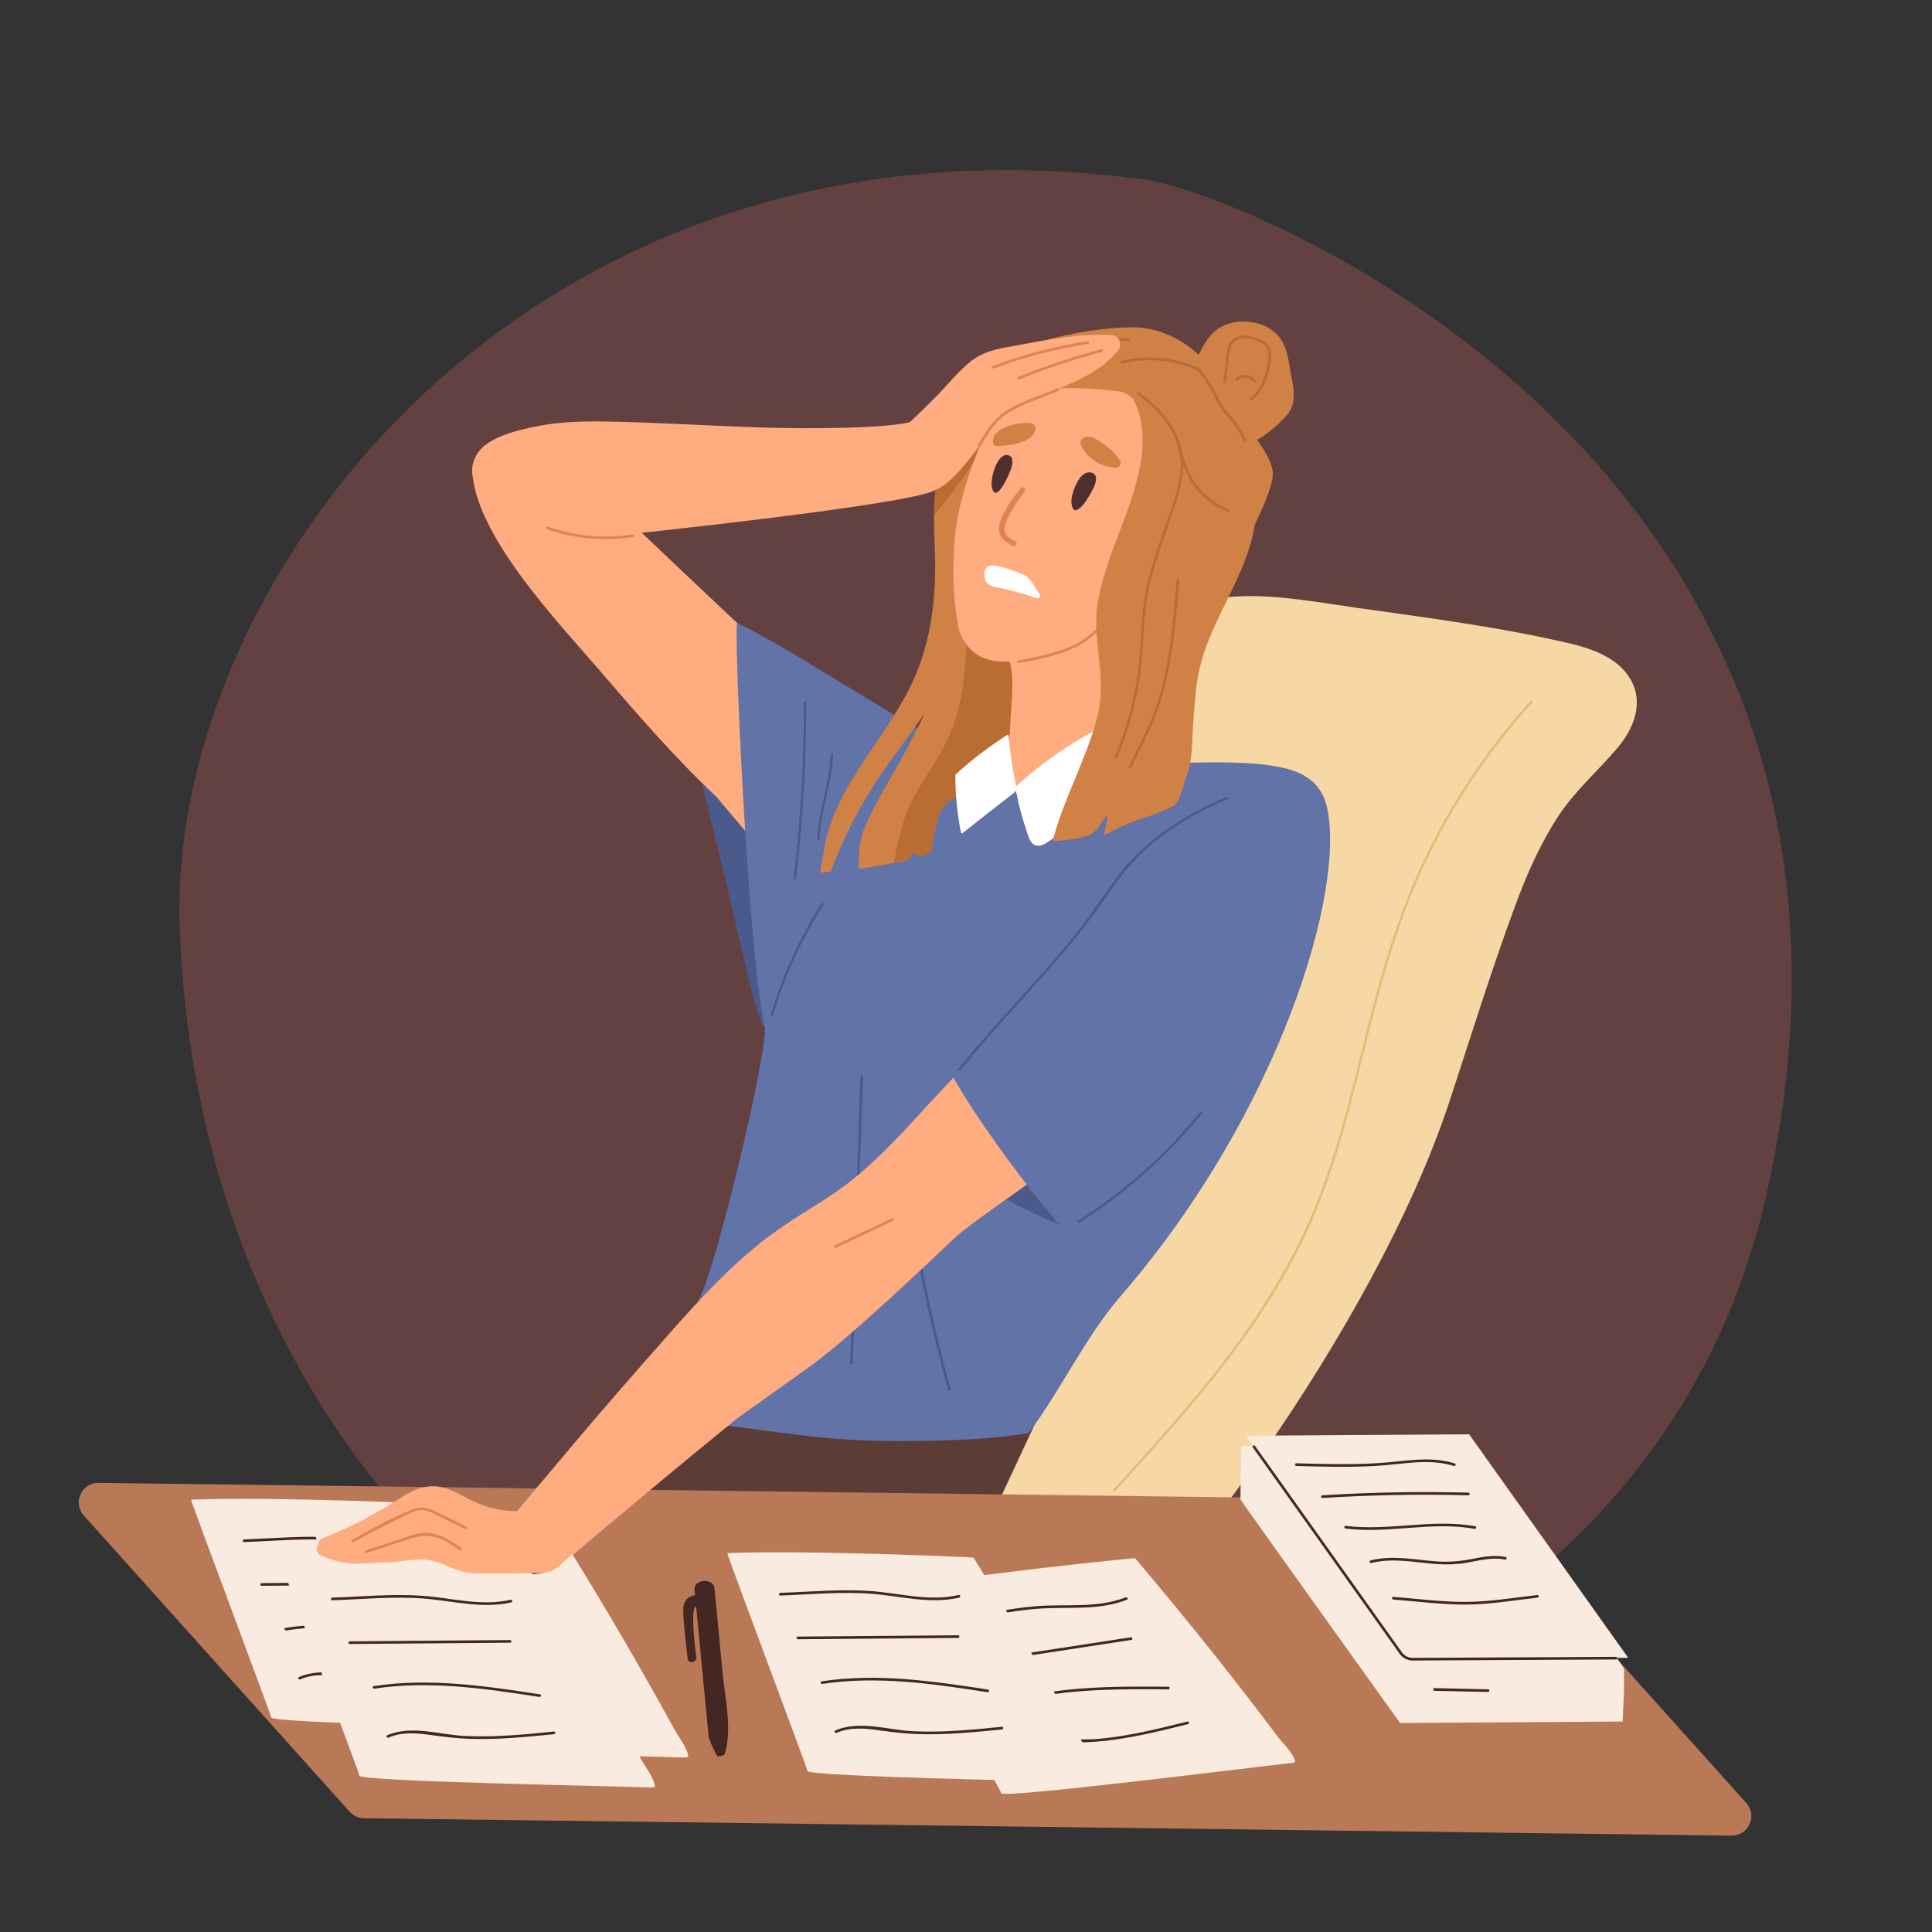 <svg xmlns="http://www.w3.org/2000/svg" xmlns:xlink="http://www.w3.org/1999/xlink" width="1080" zoomAndPan="magnify" viewBox="0 0 810 810" height="1080" preserveAspectRatio="xMidYMid meet" version="1.0"><rect x="0" y="0" width="810" height="810" fill="#333333" stroke="none"/><defs><filter x="0%" y="0%" width="100%" height="100%" id="9c47917e22"><feColorMatrix values="0 0 0 0 1 0 0 0 0 1 0 0 0 0 1 0 0 0 1 0" color-interpolation-filters="sRGB"/></filter><mask id="955b9b2adb"><g filter="url(#9c47917e22)"><rect x="-81" width="972" fill="#000000" y="-81" height="972" fill-opacity="0.4"/></g></mask><clipPath id="50528dd478"><path d="M 0.121 0.039 L 676.199 0.039 L 676.199 670.121 L 0.121 670.121 Z M 0.121 0.039 " clip-rule="nonzero"/></clipPath><clipPath id="6af59badf8"><rect x="0" width="677" y="0" height="671"/></clipPath><clipPath id="5bcc428766"><path d="M 33.012 621.625 L 734.262 621.625 L 734.262 769.598 L 33.012 769.598 Z M 33.012 621.625 " clip-rule="nonzero"/></clipPath></defs><g mask="url(#955b9b2adb)"><g transform="matrix(1, 0, 0, 1, 75, 71)"><g clip-path="url(#6af59badf8)"><g clip-path="url(#50528dd478)"><path fill="#ac5656" d="M 405 4.285 C 147.395 -30.5 -4.445 170.43 0.32 316.977 C 6.676 514.547 145.277 681.754 352.738 669.395 C 497.52 660.566 631.352 580.23 665.43 430.504 C 734.996 124.523 446.141 9.758 405 4.285 Z M 405 4.285 " fill-opacity="1" fill-rule="evenodd"/></g></g></g></g><path fill="#4a5a8c" d="M 324.703 417.273 C 320.012 377.113 315.152 336.684 302.02 298.246 C 301.148 295.691 298.152 294.73 296.082 295.605 C 294.293 292.094 287.887 294.086 288.59 298.75 C 291.637 318.934 296.832 338.695 301.742 358.48 C 306.762 378.711 317.824 431.961 320.562 430.52 C 324.898 428.238 325.297 422.34 324.703 417.273 " fill-opacity="1" fill-rule="nonzero"/><path fill="#f7d7a4" d="M 683.484 284.605 C 678.242 275.77 667.547 271.977 658.09 269.762 C 628.789 262.898 598.422 258.996 568.645 254.797 C 552.406 252.508 535.746 249.285 519.293 250.031 C 506.238 250.625 493.973 254.809 483.113 262.07 C 464.66 274.406 451.762 295.086 449.742 317.227 C 446.012 328.836 440.703 339.809 433.797 349.969 C 432.059 352.535 434.133 355.254 436.453 355.582 C 427.832 377.875 416.402 398.996 404.492 419.738 C 388.238 448.051 371.695 476.203 355.113 504.324 C 340.035 529.891 322.332 555.746 316.652 585.402 C 311.648 611.516 317.871 637.805 337.84 656.062 C 342.941 660.719 348.59 664.727 354.586 668.148 C 357.625 669.883 360.742 671.5 363.918 672.977 C 367.953 674.848 371.82 675.574 370.938 680.969 C 370.031 686.512 367.781 693.582 373.945 697.023 C 377.18 698.824 381.023 698.43 383.32 695.914 C 384.199 696.488 385.324 696.707 386.566 696.219 C 413.172 685.789 436.457 704.582 460.984 689.812 C 484.012 675.949 575.328 559.988 607.773 461.555 C 616.809 434.137 625.312 406.523 635.344 379.465 C 640.102 366.633 645.633 354 653.117 342.5 C 660.25 331.543 669.852 323.367 678.199 313.484 C 685.047 305.379 689.352 294.5 683.484 284.605 " fill-opacity="1" fill-rule="nonzero"/><path fill="#5c3c37" d="M 357.766 732.684 C 368.34 718.68 378.824 704.566 387.996 688.945 C 405.934 658.398 420.703 625.215 435.949 592.539 C 435.367 591.055 434.094 590.309 432.582 590.484 C 388.305 595.758 343.922 588.051 302.867 568.324 C 302.797 568.289 302.73 568.281 302.66 568.254 C 303.254 564.52 298.941 562.688 297 565.727 C 295.836 565.359 294.676 565.211 293.531 565.23 C 277.801 596.285 254.246 656.016 225.285 690.414 C 213.113 704.875 227.289 692.77 217.031 709.426 C 217.723 710.176 218.645 710.578 219.586 710.312 C 228.367 717.664 240.117 719.281 250.305 721.816 C 262.438 724.832 274.668 727.293 286.973 729.137 C 299 730.934 311.094 732.156 323.219 732.805 C 334.441 733.398 346.516 734.785 357.766 732.684 " fill-opacity="1" fill-rule="nonzero"/><path fill="#ffac80" d="M 325.062 326.242 C 331.375 314.371 322.648 300.246 323.203 285.961 C 323.211 285.711 323.188 285.465 323.145 285.223 C 324.375 284.203 325.562 276.676 323.246 274.5 C 306.359 258.676 259.555 214.781 251.816 206.426 C 245.426 199.523 238.199 189.441 227.816 185.242 C 220.059 182.109 215.496 184.586 211.234 187.07 C 206.055 190.09 197.57 193.551 198.105 199.113 C 200.715 226.168 234.426 261.336 251.637 281.348 C 267.156 299.406 282.957 317.738 300.34 334.051 C 300.711 334.395 334.148 374.156 334.523 374.492 C 338.902 378.465 327.129 342.156 327.676 339.434 C 352.691 349.727 324.672 326.973 325.062 326.242 " fill-opacity="1" fill-rule="nonzero"/><path fill="#cf8146" d="M 533.551 197.523 C 532.434 190.246 525.73 183.215 521.973 177.047 C 516.781 168.508 511.586 159.973 506.391 151.43 C 506.016 150.812 505.34 150.758 504.836 151.016 C 498.168 143.906 489.453 138.961 479.707 137.559 C 466.973 135.723 424.137 141.867 412.828 156.008 C 405.891 164.68 407.676 179.395 409.691 189.895 C 409.777 190.332 410.039 190.57 410.352 190.676 C 410.852 191.059 411.574 191.09 411.941 190.383 C 416.113 182.262 423.445 180.789 431.852 181.422 C 439.879 182.027 447.891 182.742 455.91 183.402 C 459.719 183.715 466.215 183.09 469.648 184.762 C 474.008 186.883 476.145 192.172 478.379 196.148 C 482.512 203.488 486.641 210.828 490.77 218.172 C 494.551 224.895 505.988 249 514.117 240.539 C 516.953 237.586 534.922 206.438 533.551 197.523 " fill-opacity="1" fill-rule="nonzero"/><path fill="#ffac80" d="M 486.621 323.574 C 486.531 323.531 486.441 323.523 486.352 323.5 C 486.363 323.242 486.27 322.973 486.012 322.734 C 473.207 310.895 455.957 307.465 438.984 307.883 C 419.309 308.367 399.547 312.133 380.652 317.469 C 380.043 317.641 379.82 318.156 379.863 318.645 C 376.066 321.094 374.645 325.934 375.773 330.559 C 377.742 338.645 385.609 346.02 390.863 352.023 C 399.449 361.828 415.395 382.707 430.734 375.578 C 434.297 373.922 437.301 371.281 440.414 368.934 C 445.055 365.438 449.871 362.188 454.852 359.203 C 463.754 353.871 473.113 349.52 482.809 345.848 C 486.84 344.324 490.973 342.91 494.66 340.645 C 496.344 339.605 499.535 337.898 500.188 335.98 C 501.953 330.781 489.984 325.34 486.621 323.574 " fill-opacity="1" fill-rule="nonzero"/><path fill="#6273a8" d="M 552.992 330.684 C 549.422 325.734 543.711 323.043 536.902 321.664 C 523.527 318.957 507.93 319.684 494.309 319.805 C 476.566 319.965 458.266 324.07 440.711 323.566 C 439.559 323.719 439.059 324.527 439.047 325.402 C 434.809 326.938 430.934 329.316 426.383 330.383 C 418.633 332.191 411.832 325.43 404.812 323.027 C 397.367 320.488 407.438 313.879 399.703 312.742 C 390.887 311.449 330.441 270.98 309.098 261.227 C 307.469 260.484 313.34 397.312 320.562 430.52 C 322.344 438.699 302.219 523.184 294.43 541.699 C 287.004 559.348 278.699 576.656 273.934 595.277 C 297.965 595.766 321.617 600.473 345.73 602.797 C 362.203 604.387 378.871 604.332 395.402 603.895 C 407.426 603.582 419.391 602.734 431.242 600.883 C 445.156 582.297 454.848 560.691 470.07 543.113 C 536.691 466.156 564.711 372.117 556.16 337.695 C 555.484 334.965 554.406 332.645 552.992 330.684 " fill-opacity="1" fill-rule="nonzero"/><path fill="#cf8146" d="M 428.566 268.152 C 428.387 262.773 428.156 257.395 427.879 252.016 C 427.348 241.645 426.645 231.285 425.766 220.938 C 424.941 211.258 423.965 201.586 422.844 191.93 C 421.668 181.832 420.848 171.469 417.859 161.711 C 417.695 161.18 417.277 160.922 416.84 160.879 C 416.344 160.402 415.52 160.297 415.125 161.078 C 411.113 169.012 404.957 175.359 400.098 182.723 C 400.043 182.809 399.996 182.898 399.941 182.977 C 399.93 183 399.914 183.008 399.898 183.027 C 390.758 196.188 391.289 214.094 391.898 229.48 C 392.59 246.984 391.234 263.77 384.973 280.289 C 374.629 307.582 348.422 329.211 345.129 358.883 C 344.695 360.758 344.309 362.652 344.023 364.598 C 343.938 365.172 344.059 365.621 344.289 365.977 C 345.625 365.75 346.965 365.539 348.312 365.395 C 360.594 333.035 373.375 319.75 387.371 299.531 C 386.328 302.07 385.094 304.484 383.73 306.805 C 383.715 306.828 383.703 306.859 383.688 306.887 C 377.055 321.414 367.234 334.73 361.488 349.496 C 361.461 349.566 361.441 349.641 361.422 349.719 C 361.008 351.688 360.629 353.684 360.297 355.688 C 360.289 355.746 360.281 355.809 360.277 355.871 C 360.242 358.191 360.137 360.508 359.902 362.816 C 359.812 363.652 360.539 364.332 361.367 364.18 C 367.594 363.02 373.906 362.207 380.039 360.723 C 380.309 360.656 380.551 360.508 380.727 360.289 C 381.297 359.59 381.809 358.852 382.371 358.141 C 382.941 357.43 384.047 357.535 384.461 358.348 C 384.762 358.926 385.41 359.191 385.996 358.992 C 387.281 358.551 388.555 358.062 389.809 357.52 C 390.25 357.332 390.547 356.895 390.566 356.414 C 390.59 355.891 390.609 355.406 390.668 355.039 C 391.188 351.68 391.805 348.312 392.621 345.016 C 393.605 341.02 395.32 337.566 398.887 335.262 C 401.258 333.73 410.117 329.262 412.461 327.68 C 428.988 316.535 425.938 299.496 427.922 281.082 C 427.98 280.992 428.039 280.91 428.074 280.797 C 429.25 276.703 428.707 272.371 428.566 268.152 " fill-opacity="1" fill-rule="nonzero"/><path fill="#ba6d32" d="M 419.523 173.895 C 419.758 173.402 420.051 172.961 420.375 172.551 C 419.738 168.887 418.945 165.258 417.859 161.711 C 417.695 161.18 417.277 160.922 416.84 160.879 C 416.344 160.402 415.52 160.297 415.125 161.078 C 411.113 169.012 404.957 175.359 400.098 182.723 C 400.043 182.809 399.996 182.898 399.941 182.977 C 399.93 183 399.914 183.008 399.898 183.027 C 393.336 192.477 391.766 204.371 391.625 216.027 C 402.414 203.02 412.125 189.297 419.523 173.895 " fill-opacity="1" fill-rule="nonzero"/><path fill="#ba6d32" d="M 428.566 268.152 C 428.387 262.773 428.156 257.395 427.879 252.016 C 427.348 241.645 426.645 231.285 425.766 220.938 C 424.941 211.258 423.965 201.586 422.844 191.93 C 422.719 190.867 422.602 189.797 422.48 188.73 C 418.137 196.562 413.699 204.312 411.016 213.098 C 406.352 228.391 405.102 243.512 405.148 259.418 C 405.203 275.719 404.766 292.191 398.422 307.469 C 393.328 319.734 383.949 329.836 379.461 342.301 C 377.434 348.738 375.797 355.223 374.77 361.84 C 376.535 361.504 378.293 361.145 380.039 360.723 C 380.309 360.656 380.551 360.508 380.727 360.289 C 381.297 359.59 381.809 358.852 382.371 358.141 C 382.941 357.43 384.047 357.535 384.461 358.348 C 384.762 358.926 385.41 359.191 385.996 358.992 C 387.281 358.551 388.555 358.062 389.809 357.52 C 390.25 357.332 390.547 356.895 390.566 356.414 C 390.59 355.891 390.609 355.406 390.668 355.039 C 391.188 351.68 391.805 348.312 392.621 345.016 C 393.605 341.02 395.32 337.566 398.887 335.262 C 401.258 333.73 410.117 329.262 412.461 327.68 C 428.988 316.535 425.938 299.496 427.922 281.082 C 427.98 280.992 428.039 280.91 428.074 280.797 C 429.25 276.703 428.707 272.371 428.566 268.152 " fill-opacity="1" fill-rule="nonzero"/><path fill="#ffac80" d="M 475.188 235.723 C 475.129 235.926 475.074 236.125 475.02 236.324 C 474.652 235.859 473.949 235.621 473.367 236.125 C 464.973 243.379 456.766 250.969 448.039 257.828 C 439.18 264.797 428.91 267.5 419.359 273.094 C 419.008 273.305 418.855 273.613 418.828 273.93 C 418.359 274.367 423.25 277.039 423.465 277.867 C 425.359 285.234 423.918 295.402 423.562 303.438 C 423.129 313.18 421.844 322.832 419.84 332.375 C 419.828 332.449 419.84 332.508 419.84 332.574 C 419.531 333.207 425.449 330.27 426.383 330.383 C 435.574 331.484 438.383 332.301 446.5 328.281 C 453.527 324.801 460.305 320.926 464.914 314.398 C 465.082 314.164 465.133 313.934 465.113 313.719 C 465.504 313.59 465.82 313.266 465.828 312.727 C 466.23 286.84 470.086 261.238 477.332 236.383 C 477.734 234.996 475.59 234.34 475.188 235.723 " fill-opacity="1" fill-rule="nonzero"/><path fill="#ffffff" d="M 422.223 308.148 C 414.633 313.125 407.258 318.523 400.68 324.727 C 400.598 324.809 400.547 324.918 400.547 325.035 C 400.516 333.094 401.32 341.141 402.891 349.055 C 402.953 349.359 403.316 349.496 403.555 349.297 C 410.68 343.605 417.855 337.977 425.09 332.426 C 425.262 332.293 425.355 332.148 425.418 331.992 C 425.961 331.859 426.426 331.375 426.266 330.668 C 424.598 323.328 423.48 315.926 422.855 308.453 C 422.828 308.148 422.484 307.977 422.223 308.148 " fill-opacity="1" fill-rule="nonzero"/><path fill="#ffffff" d="M 468.484 302.266 C 468.301 302.273 468.117 302.312 467.949 302.402 C 467.652 302.207 467.273 302.125 466.859 302.324 C 451.871 309.426 438.137 318.637 425.855 329.797 C 425.234 330.359 425.504 331.145 426.039 331.508 C 426.031 331.609 426.016 331.707 426.035 331.824 C 426.02 332.02 426.02 332.18 426.082 332.367 C 426.125 332.5 426.18 332.625 426.227 332.758 C 427.219 337.871 428.5 342.902 430.242 347.82 C 431.066 350.152 431.621 353.656 434.289 354.438 C 437.27 355.309 440.637 351.934 442.852 350.465 C 447.883 347.117 452.887 343.73 457.863 340.301 C 462.547 337.07 467.207 333.801 471.84 330.5 C 474.02 328.945 478.312 326.965 480.262 324.449 C 476.957 316.73 472.738 309.508 468.484 302.266 " fill-opacity="1" fill-rule="nonzero"/><path fill="#ffac80" d="M 498.605 190.875 C 495.863 181.266 490.82 171.805 482.461 165.965 C 465.359 154.02 442.43 159.691 424.453 166.41 C 423.332 166.824 422.262 166.988 421.246 166.965 C 411.344 182.988 404.453 200.789 401.047 219.277 C 399.059 233.977 399.109 249.418 402.023 264.102 C 404.922 272.406 410.703 276.988 419.891 277.348 C 424.434 277.523 428.969 277.031 433.496 276.547 C 441.93 273.375 452.621 270.941 459.797 265.547 C 467.266 259.945 472.543 248.609 477.852 241.027 C 483.016 233.656 487.84 225.652 494.02 219.082 C 495.906 217.078 498.02 215.348 500.184 213.672 C 501.98 206.305 500.695 198.207 498.605 190.875 " fill-opacity="1" fill-rule="nonzero"/><path fill="#cf8146" d="M 504.141 173.387 C 501.828 167.367 498.707 160.539 492.176 158.141 C 487.637 156.473 481.633 157.867 481.402 163.441 C 481.344 164.93 483.66 165 483.719 163.504 C 484.359 162.996 485 162.484 485.645 161.977 C 482.434 179.109 485.449 199.477 490.844 215.797 C 492.121 219.652 493.637 223.449 495.484 227.074 C 496.473 229.02 497.98 233.219 500.23 234.035 C 504.957 235.754 507.742 225.855 508.543 223.055 C 513.094 207.254 509.914 188.418 504.141 173.387 " fill-opacity="1" fill-rule="nonzero"/><path fill="#4f2f2d" d="M 457.875 198.211 C 452.578 196.434 448.883 207.195 449.203 210.734 C 449.832 217.664 454.684 212.203 458.523 204.414 C 459.348 202.738 460.531 199.098 457.875 198.211 " fill-opacity="1" fill-rule="nonzero"/><path fill="#4f2f2d" d="M 422.926 190.91 C 418.18 189.387 415.344 200.098 415.766 203.562 C 416.594 210.336 420.66 204.777 423.742 196.977 C 424.402 195.297 425.305 191.68 422.926 190.91 " fill-opacity="1" fill-rule="nonzero"/><path fill="#ffffff" d="M 435.887 249.234 C 434.246 246.801 432.707 243.41 430.27 241.621 C 428.219 240.117 418.293 236.758 415.648 237.109 C 413.602 237.383 412.727 238.453 412.746 240.445 C 412.785 244.426 414.125 245.547 417.938 246.281 C 423.66 247.371 429.098 248.805 434.574 250.844 C 435.449 251.172 436.43 250.047 435.887 249.234 " fill-opacity="1" fill-rule="nonzero"/><path fill="#e08351" d="M 466.473 256.16 C 461.609 261.957 456.613 267.637 449.555 270.746 C 442.438 273.875 434.539 275.547 426.91 276.844 C 426.199 276.961 426.32 278.074 427.035 277.949 C 435.027 276.605 443.496 274.859 450.863 271.379 C 457.676 268.156 462.586 262.539 467.34 256.867 C 467.805 256.316 466.934 255.613 466.473 256.16 " fill-opacity="1" fill-rule="nonzero"/><path fill="#cf8146" d="M 511.062 231.582 C 509.781 233.375 508.496 235.168 507.215 236.965 C 506.703 237.684 504.176 242.078 503.371 242.348 C 501.516 242.969 501.316 241.43 500.348 239.691 C 499.449 238.078 498.645 236.41 497.918 234.715 C 494.93 227.746 493.379 220.203 492.332 212.723 C 491.617 207.586 491.148 202.426 490.664 197.273 C 491.109 188.098 490.051 179.039 486.664 170.43 C 486.266 168.879 485.832 167.328 485.336 165.793 C 485.07 164.961 484.477 164.48 483.812 164.289 C 482.75 162.348 481.562 160.426 480.219 158.539 C 479.25 157.176 477.488 157.352 476.535 158.199 C 474.164 157.332 471.625 157.246 469.148 158.137 C 468.582 158.336 468.168 158.695 467.895 159.113 C 467.258 158.984 466.613 158.871 465.977 158.762 C 465.426 158.668 464.93 158.762 464.512 158.977 C 445.641 154.117 425.199 158.047 412.777 174.266 C 411.02 176.559 416.043 175.137 417.781 172.867 C 429.926 157.016 469.145 164.59 469.641 164.098 C 471.422 164.625 473.094 165.387 474.418 166.617 C 474.711 166.949 474.996 167.281 475.273 167.621 C 481.598 179.922 478.934 194.758 474.848 207.621 C 470.152 222.367 462.902 237.055 460.277 252.355 C 457.82 266.691 463.125 280.969 461.07 295.375 C 458.742 311.711 445.641 335.148 441.871 350.848 C 441.281 353.312 446.035 346.723 447.641 345.449 C 448.527 345.48 449.406 345.035 449.719 343.918 C 452.895 332.449 460.246 322.914 465.523 312.43 C 465.848 312.168 466.098 311.785 466.215 311.246 C 466.246 311.102 466.273 310.949 466.309 310.801 C 467.711 307.852 468.938 304.824 469.84 301.645 C 472.109 293.594 471.227 285.48 471.156 277.246 C 471.078 267.52 474.168 258.945 477.402 249.914 C 481.332 238.961 485.539 227.137 488.164 215.16 C 488.793 219.34 489.602 223.48 490.734 227.57 C 491.938 231.914 493.496 236.203 495.555 240.211 C 496.738 242.531 498.324 246.621 500.652 247.945 C 502.609 249.066 504.023 248.395 505.527 246.957 C 509.172 243.477 511.93 238.059 514.863 233.953 C 516.543 231.598 512.73 229.242 511.062 231.582 " fill-opacity="1" fill-rule="nonzero"/><path fill="#cf8146" d="M 457.594 192.301 C 460.582 194.719 464.469 196.02 468.523 196.07 C 469.648 195.496 470.387 194.074 469.41 192.754 C 467.422 190.07 465.035 187.68 462.262 185.809 C 460.07 184.336 457.133 182.211 454.43 183.516 C 453.355 184.035 452.695 185.246 453.188 186.43 C 454.18 188.809 455.707 190.777 457.594 192.301 " fill-opacity="1" fill-rule="nonzero"/><path fill="#cf8146" d="M 433.863 178.574 C 433.453 177.863 432.555 177.375 431 177.324 C 426.914 177.195 421.625 178.457 418.371 180.984 C 418.07 181.219 417.781 181.465 417.531 181.738 C 416.262 183.125 415.062 187.266 418.324 187.027 C 422.711 186.715 428.246 186.312 431.855 183.504 C 433.574 182.164 434.656 179.957 433.863 178.574 " fill-opacity="1" fill-rule="nonzero"/><path fill="#e08351" d="M 429.52 206.266 C 430.422 205.164 428.898 203.52 427.984 204.633 C 424.383 209.027 420.203 214.555 418.961 220.23 C 418.012 224.559 421.023 226.973 424.516 228.844 C 425.785 229.523 426.977 227.621 425.703 226.941 C 424.57 226.336 423.023 225.645 422.188 224.625 C 419.777 221.688 421.965 218.246 423.289 215.664 C 425.02 212.297 427.121 209.191 429.52 206.266 " fill-opacity="1" fill-rule="nonzero"/><path fill="#cf8146" d="M 531.848 137.484 C 525.738 133.934 517.215 133.848 511.27 137.457 C 506.602 140.289 504.102 145.418 501.898 150.234 C 501.355 150.098 500.734 150.285 500.512 150.969 C 496.504 163.398 505.766 173.703 516.352 178.773 C 519.938 180.488 520.039 188.602 523.348 185.824 C 527.91 185.238 536.848 177.477 539.777 173.785 C 543.375 169.258 542.648 163.637 541.52 158.363 C 540.234 152.371 540.16 145.738 535.961 140.867 C 534.801 139.516 533.402 138.391 531.848 137.484 " fill-opacity="1" fill-rule="nonzero"/><path fill="#cf8146" d="M 502.91 280.363 C 508.777 254.945 529.484 234.027 526.258 206.559 C 526.129 205.473 524.852 205.531 524.316 206.242 C 520.648 197.035 509.254 193.184 500.812 199.121 C 495.145 203.105 492.238 209.543 488.316 215.016 C 485.188 219.371 481.461 221.277 477.559 224.516 C 475.969 225.836 475.113 227.039 474.609 229.066 C 473.582 233.203 474.031 237.977 473.402 242.215 C 472.672 247.168 471.555 252.062 470.34 256.918 C 468.082 265.883 465.371 274.738 463.469 283.789 C 461.539 292.98 460.93 302.391 458.879 311.555 C 457.418 318.074 453.055 324.016 450.254 330.023 C 446.84 337.352 443.699 344.957 441.254 352.664 C 445.797 352.324 455.145 351.855 458.762 348.797 C 460.895 346.984 462.137 344.023 463.957 341.887 C 464.668 341.051 463.445 347.789 462.668 350.301 C 468.121 347.41 473.57 344.746 479.512 342.906 C 483.902 341.543 488.133 339.887 492.137 337.801 C 494.555 336.543 496.461 327.969 497.469 325.316 C 500.152 318.246 499.637 311.465 500.199 304.137 C 500.812 296.207 501.113 288.133 502.91 280.363 " fill-opacity="1" fill-rule="nonzero"/><path fill="#ba6d32" d="M 522.531 184.426 C 521.133 181.828 519.727 179.223 517.98 176.844 C 516.055 174.227 513.578 172.098 511.973 169.238 C 510.492 166.609 509.402 163.82 507.77 161.266 C 506.129 158.699 504.25 156.289 502.379 153.887 C 501.938 153.32 501.129 154.09 501.566 154.656 C 503.582 157.25 505.609 159.844 507.316 162.648 C 508.883 165.227 509.914 168.082 511.488 170.641 C 512.805 172.777 514.66 174.473 516.227 176.402 C 518.355 179.02 519.953 182.004 521.547 184.961 C 521.891 185.594 522.875 185.059 522.531 184.426 " fill-opacity="1" fill-rule="nonzero"/><path fill="#ba6d32" d="M 529.059 142.625 C 525.258 140.797 519.918 139.348 516.438 142.617 C 514.844 144.121 514.582 146.141 514.324 148.215 C 513.828 152.16 513.352 156.105 512.867 160.055 C 512.777 160.793 513.934 160.824 514.023 160.086 C 514.324 157.645 514.629 155.203 514.926 152.758 C 515.195 150.543 515.223 147.984 515.867 145.84 C 517.605 140.051 525.223 141.617 529.172 143.961 C 531.871 145.566 532.016 148.137 531.652 150.98 C 531.402 152.91 531.039 154.828 530.504 156.695 C 529.363 160.684 527.422 164.258 524.141 166.867 C 523.559 167.332 524.355 168.168 524.938 167.711 C 529.059 164.426 531.164 159.602 532.219 154.539 C 533.203 149.824 534.062 145.023 529.059 142.625 " fill-opacity="1" fill-rule="nonzero"/><path fill="#ba6d32" d="M 526.559 159.656 C 524.695 156.773 520.422 156.266 518.004 158.762 C 517.484 159.297 518.281 160.141 518.801 159.602 C 520.664 157.68 524.07 157.93 525.547 160.215 C 525.945 160.832 526.969 160.281 526.559 159.656 " fill-opacity="1" fill-rule="nonzero"/><path fill="#ba6d32" d="M 515.062 213.531 C 509.754 211.375 505.109 207.879 501.676 203.273 C 498.883 199.52 497.223 195.211 495.852 190.801 C 495.699 189.664 495.492 188.531 495.184 187.402 C 492.598 177.793 485.391 170.152 477.547 164.434 C 476.965 164.008 476.375 164.961 476.957 165.387 C 484.324 170.762 491.098 177.875 493.824 186.77 C 493.676 186.883 493.582 187.07 493.648 187.312 C 494.004 188.551 494.371 189.793 494.754 191.02 C 496.016 200.516 492.113 210.129 489.043 218.969 C 485.512 229.141 481.793 239.324 479.965 249.973 C 478.203 260.215 478.578 270.672 477.203 280.961 C 475.539 293.383 472.199 305.527 467.422 317.109 C 467.148 317.773 468.219 318.098 468.492 317.434 C 472.777 307.051 475.898 296.227 477.703 285.137 C 479.562 273.734 479.086 262.121 480.965 250.742 C 482.84 239.414 486.898 228.625 490.629 217.816 C 493.148 210.516 496.035 202.785 496.109 195 C 497.348 198.305 498.883 201.477 501.074 204.336 C 504.621 208.953 509.355 212.418 514.734 214.605 C 515.402 214.875 515.723 213.801 515.062 213.531 " fill-opacity="1" fill-rule="nonzero"/><path fill="#ba6d32" d="M 493.297 243.25 C 492.215 256.863 491.117 270.543 488.098 283.891 C 486.672 290.203 484.809 296.426 482.344 302.406 C 479.684 308.855 476.242 314.938 473.375 321.293 C 473.078 321.949 474.156 322.27 474.445 321.621 C 477.309 315.27 480.754 309.184 483.414 302.734 C 486.012 296.438 487.934 289.875 489.391 283.223 C 492.266 270.09 493.355 256.656 494.418 243.281 C 494.477 242.562 493.355 242.531 493.297 243.25 " fill-opacity="1" fill-rule="nonzero"/><path fill="#ba6d32" d="M 415.531 174.051 C 414.066 175.52 410.738 178.367 409.004 175.531 C 408.629 174.918 407.641 175.453 408.02 176.066 C 408.812 177.359 410.215 177.93 411.711 177.754 C 413.594 177.531 415.027 176.137 416.301 174.859 C 416.812 174.352 416.043 173.535 415.531 174.051 " fill-opacity="1" fill-rule="nonzero"/><path fill="#ba6d32" d="M 473.527 141.973 C 465.066 141.184 456.52 142.07 448.449 144.773 C 442.625 146.723 435.945 149.48 433.711 155.723 C 433.457 156.426 434.566 156.762 434.816 156.062 C 437.203 149.391 445.508 146.711 451.68 144.992 C 458.793 143.02 466.16 142.449 473.496 143.129 C 474.238 143.199 474.266 142.043 473.527 141.973 " fill-opacity="1" fill-rule="nonzero"/><path fill="#ba6d32" d="M 501.961 154.047 C 491.891 149.586 480.727 148.656 470.047 151.348 C 469.328 151.527 469.602 152.656 470.324 152.473 C 480.82 149.824 491.723 150.77 501.621 155.156 C 502.297 155.457 502.633 154.344 501.961 154.047 " fill-opacity="1" fill-rule="nonzero"/><path fill="#ffac80" d="M 386.754 176.617 C 386.613 176.629 386.469 176.637 386.328 176.656 C 385.586 176.285 382.535 176.68 381.547 176.945 C 371.344 179.68 338.496 179.844 318.996 179.219 C 297.828 178.543 276.652 177.16 255.484 176.742 C 245.309 176.539 235.062 176.719 225.059 178.738 C 217.91 180.18 209.766 182.035 203.742 186.379 C 199.297 189.578 196.578 195.648 198.633 201.031 C 201.023 207.293 208.039 210.391 214.008 212.082 C 215.906 212.617 217.375 213.523 218.461 214.652 C 230.926 220.762 244.543 222.738 258.332 223.633 C 259.391 223.699 260.348 223.906 261.227 224.215 C 308.867 219.215 381.719 210.469 391.215 205.863 C 393.777 195.891 389.605 186.562 386.754 176.617 " fill-opacity="1" fill-rule="nonzero"/><path fill="#ffac80" d="M 465.922 140.461 C 452.168 139.621 438.113 142.715 424.496 145.125 C 418.406 146.207 412.559 147.289 407.516 151.105 C 402.168 155.152 397.895 160.699 393.223 165.48 C 387.793 171.047 382.188 176.426 376.453 181.676 C 374.125 183.809 375.352 186.832 377.508 187.969 C 376.484 191.234 376.09 194.625 377.453 197.949 C 379.219 202.277 383.266 207.18 387.973 206.656 C 398.656 205.473 407.27 190.406 413.875 183.09 C 421.977 174.113 430.684 168.492 441.762 163.836 C 451.562 159.719 461.52 155.598 468.504 147.23 C 470.633 144.68 469.559 140.684 465.922 140.461 " fill-opacity="1" fill-rule="nonzero"/><path fill="#4a5a8c" d="M 360.762 451.266 L 356.457 571.469 C 356.434 572.188 357.551 572.219 357.578 571.5 L 361.879 451.297 C 361.906 450.578 360.785 450.543 360.762 451.266 " fill-opacity="1" fill-rule="nonzero"/><path fill="#4a5a8c" d="M 398.586 582.457 C 392.207 559.383 387.082 535.988 383.223 512.363 C 383.105 511.652 382.02 511.918 382.137 512.629 C 385.992 536.254 391.121 559.652 397.5 582.727 C 397.691 583.418 398.781 583.156 398.586 582.457 " fill-opacity="1" fill-rule="nonzero"/><path fill="#e08351" d="M 443.41 162.906 C 436.441 165.602 429.02 168.008 422.559 171.805 C 416.805 175.188 413.375 180.789 410.133 186.43 C 409.773 187.059 410.723 187.648 411.082 187.023 C 414.406 181.238 417.887 175.637 423.906 172.332 C 430.137 168.91 437.062 166.551 443.676 163.996 C 444.34 163.742 444.078 162.648 443.41 162.906 " fill-opacity="1" fill-rule="nonzero"/><path fill="#e08351" d="M 461.793 146.395 C 449.898 149.578 438.219 153.469 426.781 158.035 C 426.113 158.301 426.656 159.281 427.32 159.016 C 438.668 154.488 450.262 150.645 462.062 147.484 C 462.754 147.297 462.488 146.207 461.793 146.395 " fill-opacity="1" fill-rule="nonzero"/><g clip-path="url(#5bcc428766)"><path fill="#ba7956" d="M 725.949 769.598 L 152.578 762.297 C 150.293 762.266 148.121 761.281 146.59 759.578 L 35.121 635.371 C 30.355 630.062 34.184 621.613 41.316 621.703 L 614.688 629.008 C 616.977 629.035 619.148 630.02 620.676 631.723 L 732.145 755.93 C 736.91 761.242 733.082 769.688 725.949 769.598 " fill-opacity="1" fill-rule="nonzero"/></g><path fill="#e08351" d="M 455.965 143.078 C 442.438 145.137 429.191 148.598 416.379 153.41 C 415.715 153.664 415.969 154.754 416.648 154.5 C 429.457 149.688 442.703 146.227 456.234 144.16 C 456.941 144.055 456.676 142.969 455.965 143.078 " fill-opacity="1" fill-rule="nonzero"/><path fill="#4a5a8c" d="M 445.738 504.594 C 435.117 493.387 423.711 483.023 411.609 473.445 C 408.312 470.84 404.906 474.773 405.785 478.09 C 403.777 479.344 402.875 482.035 403.996 484.484 C 404.445 485.469 405.137 486.402 405.953 487.293 C 403.922 488.863 403.223 492.238 406.062 493.941 C 416.703 500.328 433.77 509.566 445.426 513.812 C 445.508 513.895 439.723 510.062 439.801 510.148 C 443.406 513.945 449.344 508.398 445.738 504.594 " fill-opacity="1" fill-rule="nonzero"/><path fill="#ffac80" d="M 493.895 443.051 C 494.203 442.082 494.215 440.988 493.734 439.844 C 489.992 430.949 486.434 420.512 479.738 413.336 C 473.906 407.082 465.812 403.707 457.812 401.172 C 456.965 400.906 456.199 400.902 455.508 401.062 C 454.324 400.852 453.039 401.125 451.887 402.164 C 434.988 417.426 418.387 433.02 402.344 449.184 C 387.027 464.617 373.125 482.344 355.926 495.746 C 347.305 502.465 337.652 507.703 328.648 513.871 C 325.199 516.234 321.832 518.711 318.512 521.25 C 315.418 523.82 312.363 526.43 309.383 529.133 C 295.527 541.707 283.246 556.191 270.871 570.199 C 249.969 593.855 229.754 618.109 209.469 642.297 C 209.906 642.75 210.414 643.117 210.961 643.359 C 211.191 644.805 212.113 646.117 213.949 646.668 C 218.535 648.027 222.699 650 226.633 652.613 C 225.742 656.168 230.559 660.047 234.176 656.977 C 258.957 635.926 283.953 615.125 309.145 594.57 C 319.41 587.297 329.66 580.004 339.875 572.664 C 356.633 560.625 392.258 526.594 399.48 519.73 C 407.105 512.488 426.441 500.062 434.629 493.488 C 453.844 478.047 473.215 462.793 492.719 447.715 C 494.48 446.352 494.629 444.551 493.895 443.051 " fill-opacity="1" fill-rule="nonzero"/><path fill="#faebe1" d="M 237.543 724.18 C 237.039 720.723 233.445 716.184 231.812 713.207 C 229.641 709.242 227.453 705.293 225.25 701.352 C 220.715 693.238 216.113 685.164 211.445 677.137 C 202.371 661.539 193.047 646.102 183.477 630.848 C 183.305 630.574 183.039 630.508 182.801 630.566 C 182.707 630.469 114.223 627.402 80.102 628.727 C 79.66 628.531 113.977 719.832 113.742 720.121 C 115.504 722.438 214.863 724.305 235.957 724.996 C 236.57 725.016 237.066 724.996 237.59 724.645 C 237.582 724.492 237.566 724.336 237.543 724.18 " fill-opacity="1" fill-rule="nonzero"/><path fill="#442722" d="M 177.098 646.305 C 164.609 649.191 152.133 645.422 139.641 644.59 C 127.297 643.773 114.672 644.977 102.324 645.395 C 101.605 645.418 101.605 646.543 102.328 646.516 C 115.012 646.086 128.027 644.789 140.699 645.789 C 152.941 646.758 165.148 650.215 177.398 647.379 C 178.102 647.223 177.801 646.141 177.098 646.305 " fill-opacity="1" fill-rule="nonzero"/><path fill="#442722" d="M 176.871 663.176 C 154.477 663.359 132.086 663.543 109.691 663.727 C 108.969 663.727 108.977 664.852 109.695 664.848 C 132.09 664.664 154.484 664.48 176.875 664.293 C 177.598 664.289 177.594 663.168 176.871 663.176 " fill-opacity="1" fill-rule="nonzero"/><path fill="#442722" d="M 189.473 685.953 C 166.398 682.414 142.98 678.953 119.684 682.488 C 118.973 682.594 119.281 683.672 119.988 683.566 C 143.07 680.062 166.324 683.531 189.18 687.035 C 189.887 687.145 190.184 686.066 189.473 685.953 " fill-opacity="1" fill-rule="nonzero"/><path fill="#442722" d="M 195.289 701.543 C 182.871 702.777 170.387 704.02 157.891 703.406 C 147.348 702.891 135.5 698.695 125.344 703.117 C 124.688 703.406 125.254 704.363 125.906 704.082 C 131.574 701.613 137.707 702.168 143.676 702.996 C 149.129 703.754 154.543 704.43 160.055 704.609 C 171.836 704.992 183.586 703.824 195.289 702.656 C 195.996 702.586 196.004 701.473 195.289 701.543 " fill-opacity="1" fill-rule="nonzero"/><path fill="#faebe1" d="M 288.488 736.035 C 287.984 732.57 284.391 728.039 282.758 725.062 C 280.586 721.098 278.398 717.145 276.195 713.203 C 271.66 705.09 267.055 697.016 262.387 688.988 C 253.316 673.391 243.992 657.957 234.422 642.699 C 234.25 642.426 233.984 642.359 233.746 642.418 C 233.648 642.324 165.168 639.254 131.047 640.574 C 130.605 640.387 164.922 731.688 164.688 731.973 C 166.449 734.289 265.809 736.156 286.902 736.848 C 287.516 736.871 288.012 736.848 288.535 736.496 C 288.527 736.344 288.512 736.191 288.488 736.035 " fill-opacity="1" fill-rule="nonzero"/><path fill="#442722" d="M 228.039 658.156 C 215.551 661.039 203.078 657.273 190.586 656.445 C 178.242 655.621 165.617 656.832 153.27 657.246 C 152.551 657.273 152.551 658.395 153.273 658.367 C 165.957 657.941 178.973 656.641 191.641 657.641 C 203.887 658.609 216.094 662.062 228.344 659.234 C 229.047 659.074 228.742 657.992 228.039 658.156 " fill-opacity="1" fill-rule="nonzero"/><path fill="#442722" d="M 227.816 675.027 C 205.422 675.211 183.031 675.395 160.637 675.578 C 159.914 675.582 159.922 676.703 160.645 676.695 C 183.035 676.516 205.43 676.332 227.82 676.148 C 228.543 676.145 228.539 675.023 227.816 675.027 " fill-opacity="1" fill-rule="nonzero"/><path fill="#442722" d="M 240.418 697.809 C 217.344 694.266 193.926 690.809 170.629 694.34 C 169.918 694.445 170.227 695.523 170.93 695.418 C 194.016 691.918 217.266 695.379 240.125 698.887 C 240.828 698.996 241.129 697.914 240.418 697.809 " fill-opacity="1" fill-rule="nonzero"/><path fill="#442722" d="M 246.234 713.395 C 233.816 714.633 221.332 715.871 208.836 715.258 C 198.293 714.742 186.445 710.547 176.285 714.973 C 175.633 715.258 176.199 716.215 176.852 715.934 C 182.52 713.461 188.652 714.023 194.621 714.848 C 200.074 715.602 205.488 716.281 211 716.465 C 222.781 716.844 234.531 715.672 246.234 714.512 C 246.941 714.441 246.949 713.32 246.234 713.395 " fill-opacity="1" fill-rule="nonzero"/><path fill="#faebe1" d="M 274.523 748.598 C 274.02 745.133 270.426 740.602 268.789 737.625 C 266.621 733.66 264.434 729.707 262.23 725.766 C 257.695 717.656 253.09 709.578 248.422 701.551 C 239.348 685.953 230.027 670.52 220.457 655.262 C 220.281 654.988 220.02 654.922 219.781 654.98 C 219.684 654.887 151.203 651.812 117.082 653.141 C 116.641 652.949 150.957 744.25 150.723 744.535 C 152.484 746.852 251.844 748.719 272.938 749.41 C 273.551 749.434 274.043 749.41 274.57 749.059 C 274.559 748.906 274.543 748.754 274.523 748.598 " fill-opacity="1" fill-rule="nonzero"/><path fill="#442722" d="M 214.074 670.719 C 201.586 673.602 189.109 669.832 176.621 669.008 C 164.277 668.188 151.652 669.391 139.301 669.809 C 138.582 669.832 138.586 670.957 139.309 670.934 C 151.992 670.504 165.004 669.203 177.676 670.203 C 189.922 671.172 202.125 674.625 214.379 671.797 C 215.078 671.637 214.777 670.555 214.074 670.719 " fill-opacity="1" fill-rule="nonzero"/><path fill="#442722" d="M 213.852 687.594 C 191.457 687.773 169.062 687.957 146.668 688.141 C 145.949 688.145 145.953 689.266 146.676 689.258 C 169.07 689.078 191.461 688.895 213.855 688.711 C 214.574 688.707 214.57 687.582 213.852 687.594 " fill-opacity="1" fill-rule="nonzero"/><path fill="#442722" d="M 226.449 710.371 C 203.379 706.828 179.961 703.367 156.66 706.902 C 155.953 707.008 156.262 708.086 156.965 707.977 C 180.047 704.48 203.301 707.941 226.156 711.449 C 226.863 711.559 227.16 710.477 226.449 710.371 " fill-opacity="1" fill-rule="nonzero"/><path fill="#442722" d="M 232.27 725.957 C 219.852 727.195 207.363 728.434 194.871 727.82 C 184.324 727.305 172.477 723.109 162.32 727.535 C 161.664 727.82 162.23 728.777 162.883 728.496 C 168.555 726.027 174.688 726.586 180.652 727.41 C 186.109 728.164 191.523 728.844 197.035 729.023 C 208.812 729.406 220.566 728.238 232.27 727.07 C 232.977 727 232.984 725.887 232.27 725.957 " fill-opacity="1" fill-rule="nonzero"/><path fill="#6273a8" d="M 535.266 331.152 C 534.559 331.008 533.895 331.023 533.289 331.156 C 532.195 330.641 530.879 330.551 529.488 331.207 C 499.762 345.332 473.332 365.27 449.059 387.336 C 436.719 398.555 424.887 410.324 413.238 422.262 C 407.547 428.09 400.859 433.781 395.949 440.281 C 391.188 446.582 443.094 515.105 445.426 513.812 C 454.355 508.863 463.957 505.688 472.25 499.586 C 479.398 494.328 485.484 487.918 490.996 480.984 C 503.062 465.789 512.781 448.43 521.367 431.074 C 530.211 413.211 537.652 394.652 543.496 375.598 C 547.551 362.371 556.203 335.406 535.266 331.152 " fill-opacity="1" fill-rule="nonzero"/><path fill="#e08351" d="M 265.109 224.051 C 253.145 225.926 241.008 224.789 229.59 220.762 C 228.91 220.523 228.586 221.594 229.262 221.836 C 240.879 225.93 253.211 227.043 265.375 225.141 C 266.086 225.027 265.816 223.941 265.109 224.051 " fill-opacity="1" fill-rule="nonzero"/><path fill="#ffac80" d="M 198.375 659.711 L 225.738 659.57 C 228.926 659.438 231.582 659.059 234.414 656.555 C 238.043 653.352 241.453 649.887 244.898 646.488 C 245.156 646.234 240.555 648.816 240.574 648.52 C 241.281 647.945 241.711 646.98 241.418 645.723 C 239.27 636.539 231.32 633.719 223.809 633.629 C 218.051 633.559 212.547 633.801 206.871 632.43 C 201.488 631.129 196.645 628.57 191.672 625.973 C 182.566 621.219 176.094 622.66 167.566 628.207 C 157.227 634.934 146.453 640.527 135.215 644.914 C 134.191 645.316 133.664 646.234 133.523 647.211 C 132.422 648.504 132.41 651.203 134.359 652.078 C 140.672 654.898 147.301 656.129 154.09 655.449 C 156.664 655.191 159.125 655.074 161.535 655.055 C 166.934 655.02 172.262 653.648 177.664 653.855 C 183.48 654.074 187.98 657.188 193.418 658.746 C 195.023 659.207 196.688 659.508 198.375 659.711 " fill-opacity="1" fill-rule="nonzero"/><path fill="#e08351" d="M 193.387 649.008 C 188.289 645.379 182.684 641.719 176.137 642.859 C 172.52 643.488 168.965 644.957 165.48 646.086 C 161.422 647.406 157.367 648.719 153.309 650.031 C 152.625 650.254 152.926 651.336 153.613 651.113 C 160.293 648.949 166.945 646.602 173.68 644.621 C 181.133 642.43 186.895 645.75 192.828 649.98 C 193.414 650.398 193.969 649.422 193.387 649.008 " fill-opacity="1" fill-rule="nonzero"/><path fill="#faebe1" d="M 542.93 738.098 C 541.938 734.746 537.73 730.773 535.684 728.059 C 532.969 724.449 530.238 720.852 527.492 717.27 C 521.84 709.891 516.129 702.562 510.359 695.285 C 499.145 681.152 487.707 667.215 476.047 653.488 C 475.836 653.242 475.562 653.215 475.336 653.309 C 475.227 653.227 407.016 660.02 373.438 666.227 C 372.973 666.105 420.02 751.531 419.828 751.852 C 421.902 753.891 520.5 741.477 541.477 739.129 C 542.086 739.066 542.574 738.969 543.043 738.547 C 543.012 738.398 542.977 738.25 542.93 738.098 " fill-opacity="1" fill-rule="nonzero"/><path fill="#442722" d="M 471.945 669.699 C 460 674.352 447.117 672.414 434.633 673.383 C 422.301 674.348 409.98 677.352 397.816 679.539 C 397.109 679.664 397.273 680.77 397.984 680.645 C 410.473 678.398 423.168 675.246 435.852 674.422 C 448.105 673.617 460.684 675.285 472.398 670.727 C 473.07 670.465 472.617 669.441 471.945 669.699 " fill-opacity="1" fill-rule="nonzero"/><path fill="#442722" d="M 474.141 686.434 C 452.004 689.828 429.871 693.223 407.734 696.621 C 407.023 696.727 407.188 697.836 407.902 697.727 C 430.039 694.332 452.172 690.938 474.309 687.539 C 475.02 687.434 474.855 686.324 474.141 686.434 " fill-opacity="1" fill-rule="nonzero"/><path fill="#442722" d="M 489.879 707.164 C 466.535 706.973 442.863 706.91 420.312 713.754 C 419.629 713.961 420.086 714.984 420.77 714.777 C 443.109 708 466.617 708.09 489.742 708.277 C 490.453 708.285 490.598 707.172 489.879 707.164 " fill-opacity="1" fill-rule="nonzero"/><path fill="#442722" d="M 497.867 721.758 C 485.758 724.766 473.578 727.785 461.125 728.973 C 450.613 729.977 438.289 727.523 428.871 733.359 C 428.262 733.738 428.961 734.605 429.566 734.23 C 434.824 730.973 440.973 730.648 446.996 730.605 C 452.504 730.57 457.957 730.465 463.438 729.852 C 475.148 728.539 486.613 725.695 498.031 722.863 C 498.719 722.691 498.57 721.586 497.867 721.758 " fill-opacity="1" fill-rule="nonzero"/><path fill="#e08351" d="M 195.59 640.094 C 191.242 637.953 186.914 635.766 182.543 633.668 C 179.016 631.973 176.25 631.512 172.523 632.98 C 163.887 636.375 155.559 641.168 147.461 645.664 C 146.828 646.016 147.398 646.984 148.027 646.629 C 155.125 642.691 162.34 638.969 169.68 635.496 C 171.867 634.465 174.195 633.152 176.676 633.074 C 179.137 632.996 181.352 634.328 183.488 635.379 C 187.336 637.273 191.18 639.172 195.027 641.066 C 195.672 641.383 196.234 640.414 195.59 640.094 " fill-opacity="1" fill-rule="nonzero"/><path fill="#e08351" d="M 373.938 510.805 C 365.902 514.609 357.871 518.414 349.836 522.215 C 349.184 522.523 349.723 523.508 350.371 523.199 C 358.406 519.395 366.441 515.59 374.477 511.789 C 375.129 511.48 374.59 510.496 373.938 510.805 " fill-opacity="1" fill-rule="nonzero"/><path fill="#442722" d="M 305.188 727.562 C 305.738 718.84 303.77 709.84 302.949 701.266 C 301.816 689.457 300.68 677.648 299.547 665.832 C 299.121 661.395 290.754 662.051 291.18 666.504 L 291.398 668.789 C 288.391 669.238 287.078 670.969 286.645 673.098 C 285.855 675.199 287.609 688.922 288.316 695.445 C 288.555 697.664 292.172 697.09 291.898 694.867 C 291.391 690.785 289.32 673.543 291.855 673.531 C 293.602 691.723 295.344 709.914 297.094 728.105 C 296.965 728.301 299.152 733.785 300.629 736.152 C 301.027 736.793 303.727 735.965 303.906 735.336 C 304.625 732.777 305.02 730.184 305.188 727.562 " fill-opacity="1" fill-rule="nonzero"/><path fill="#faebe1" d="M 680.477 721.758 L 680.152 721.305 C 680.363 721.238 680.508 718.148 680.5 716.809 C 680.891 711.043 681.016 705.266 680.852 699.48 C 680.84 699.027 613.652 605.582 613.652 605.582 L 521.398 606.184 C 521.176 606.004 520.828 605.996 520.633 606.191 L 520.16 606.191 L 520.484 606.656 C 520.227 613.977 520.086 621.301 520.066 628.629 C 520.066 629.016 586.98 722.371 586.98 722.371 L 680.477 721.758 " fill-opacity="1" fill-rule="nonzero"/><path fill="#faebe1" d="M 682.621 695.027 L 589.129 695.641 L 522.449 601.949 L 615.941 601.332 L 682.621 695.027 " fill-opacity="1" fill-rule="nonzero"/><path fill="#442722" d="M 592.277 696.184 C 590.121 696.184 588.082 695.137 586.828 693.367 L 524.996 606.484 L 525.902 605.836 L 587.734 692.723 C 588.781 694.191 590.473 695.07 592.277 695.07 C 592.309 695.07 677.867 694.625 677.867 694.625 L 677.875 695.742 L 592.312 696.184 C 592.305 696.184 592.285 696.184 592.277 696.184 " fill-opacity="1" fill-rule="nonzero"/><path fill="#442722" d="M 609.883 613.543 C 599.586 610.285 588.762 612.715 578.262 613.391 C 566.684 614.137 555.074 613.812 543.488 613.492 C 542.762 613.473 542.77 614.594 543.488 614.613 C 554.711 614.922 565.953 615.238 577.168 614.578 C 587.887 613.953 599.078 611.301 609.594 614.621 C 610.281 614.84 610.57 613.758 609.883 613.543 " fill-opacity="1" fill-rule="nonzero"/><path fill="#442722" d="M 615.621 625.793 C 595.215 625.258 574.805 625.633 554.434 626.918 C 553.719 626.961 553.719 628.082 554.438 628.039 C 574.809 626.75 595.227 626.379 615.629 626.918 C 616.348 626.934 616.34 625.812 615.621 625.793 " fill-opacity="1" fill-rule="nonzero"/><path fill="#442722" d="M 618.488 639.898 C 600.438 636.613 582.25 642.02 564.145 639.727 C 563.434 639.637 563.441 640.758 564.152 640.848 C 582.156 643.129 600.254 637.711 618.191 640.98 C 618.902 641.105 619.195 640.027 618.488 639.898 " fill-opacity="1" fill-rule="nonzero"/><path fill="#442722" d="M 631.273 652.773 C 626.664 651.852 622.211 652.621 617.664 653.512 C 612.617 654.5 607.742 654.988 602.609 654.641 C 593.25 654.008 583.91 651.855 574.621 654.223 C 573.922 654.402 574.223 655.48 574.926 655.305 C 584.105 652.961 593.367 655.141 602.613 655.762 C 606.738 656.035 610.793 655.895 614.867 655.188 C 620.238 654.246 625.504 652.758 630.984 653.855 C 631.688 653.996 631.98 652.918 631.273 652.773 " fill-opacity="1" fill-rule="nonzero"/><path fill="#442722" d="M 644.559 668.719 C 634.609 669.824 624.469 671.586 614.449 671.609 C 604.375 671.633 594.199 670.277 584.16 669.488 C 583.441 669.43 583.453 670.551 584.168 670.609 C 594.203 671.398 604.383 672.754 614.453 672.727 C 624.48 672.711 634.617 670.941 644.566 669.84 C 645.273 669.762 645.273 668.641 644.559 668.719 " fill-opacity="1" fill-rule="nonzero"/><path fill="#442722" d="M 623.871 708.25 C 616.395 708.086 608.914 707.922 601.438 707.758 C 600.715 707.746 600.758 708.863 601.477 708.879 C 608.957 709.043 616.434 709.207 623.914 709.367 C 624.633 709.383 624.594 708.266 623.871 708.25 " fill-opacity="1" fill-rule="nonzero"/><path fill="#e6bb75" d="M 641.766 293.793 C 625.582 311.641 611.762 331.559 600.73 352.98 C 589.32 375.152 581.621 398.695 575.367 422.773 C 568.965 447.43 563.637 472.434 555.02 496.453 C 546.594 519.934 534.379 541.594 519.766 561.754 C 503.664 583.969 485.172 604.293 466.711 624.535 C 466.273 625.02 467.102 625.609 467.539 625.129 C 500.09 589.434 533.391 552.676 551.926 507.359 C 561.586 483.75 567.348 458.82 573.52 434.137 C 579.637 409.676 586.445 385.426 597.168 362.531 C 608.801 337.699 624.176 314.695 642.586 294.387 C 643.027 293.902 642.199 293.316 641.766 293.793 " fill-opacity="1" fill-rule="nonzero"/><path fill="#4a5a8c" d="M 514.168 334.102 C 496.328 341.758 479.449 352.465 467.863 368.352 C 461.363 377.266 455.328 386.387 448.293 394.918 C 441.133 403.602 433.555 411.922 426 420.254 C 417.77 429.34 409.57 438.461 401.922 448.047 C 401.512 448.559 402.375 449.094 402.781 448.59 C 416.379 431.543 431.754 416.043 445.844 399.418 C 452.688 391.34 459.086 382.953 465.031 374.191 C 470.809 365.68 477.305 358.113 485.43 351.758 C 494.316 344.816 504.312 339.43 514.652 334.996 C 515.25 334.738 514.766 333.848 514.168 334.102 " fill-opacity="1" fill-rule="nonzero"/><path fill="#4a5a8c" d="M 338.031 294.82 C 338.031 294.172 337.02 294.133 337.02 294.789 C 337.055 319.324 335.633 343.84 332.77 368.207 C 332.695 368.855 333.711 368.887 333.785 368.242 C 336.648 343.871 338.066 319.359 338.031 294.82 " fill-opacity="1" fill-rule="nonzero"/><path fill="#4a5a8c" d="M 348.289 316.492 C 347.738 328.52 343.062 339.906 342.586 351.949 C 342.559 352.598 343.574 352.637 343.602 351.98 C 344.078 339.941 348.75 328.555 349.305 316.527 C 349.336 315.871 348.32 315.836 348.289 316.492 " fill-opacity="1" fill-rule="nonzero"/><path fill="#4a5a8c" d="M 344.453 378.773 C 335.184 393.203 328.023 408.871 323.176 425.324 C 322.992 425.953 323.961 426.254 324.145 425.629 C 328.969 409.254 336.09 393.676 345.312 379.316 C 345.668 378.766 344.809 378.227 344.453 378.773 " fill-opacity="1" fill-rule="nonzero"/><path fill="#4a5a8c" d="M 503.07 466.359 C 488.598 484.145 471.324 499.496 451.969 511.777 C 451.418 512.125 451.898 513.023 452.453 512.672 C 471.961 500.293 489.344 484.828 503.926 466.898 C 504.336 466.395 503.473 465.855 503.07 466.359 " fill-opacity="1" fill-rule="nonzero"/><path fill="#faebe1" d="M 462.352 746.598 C 461.848 743.137 458.25 738.605 456.621 735.625 C 454.445 731.664 452.262 727.715 450.059 723.77 C 445.523 715.656 440.918 707.586 436.25 699.555 C 427.18 683.957 417.855 668.523 408.285 653.262 C 408.113 652.988 407.848 652.926 407.609 652.984 C 407.512 652.887 339.031 649.82 304.91 651.145 C 304.469 650.953 338.785 742.25 338.551 742.539 C 340.312 744.855 439.672 746.727 460.766 747.414 C 461.379 747.434 461.875 747.414 462.402 747.062 C 462.387 746.91 462.371 746.758 462.352 746.598 " fill-opacity="1" fill-rule="nonzero"/><path fill="#442722" d="M 401.902 668.719 C 389.414 671.605 376.941 667.84 364.449 667.008 C 352.105 666.191 339.48 667.395 327.133 667.812 C 326.414 667.836 326.414 668.957 327.137 668.934 C 339.82 668.504 352.836 667.207 365.504 668.207 C 377.75 669.176 389.957 672.633 402.207 669.801 C 402.91 669.637 402.605 668.559 401.902 668.719 " fill-opacity="1" fill-rule="nonzero"/><path fill="#442722" d="M 401.68 685.594 C 379.285 685.777 356.895 685.957 334.5 686.145 C 333.777 686.152 333.781 687.27 334.504 687.266 C 356.898 687.082 379.289 686.895 401.684 686.715 C 402.406 686.707 402.402 685.59 401.68 685.594 " fill-opacity="1" fill-rule="nonzero"/><path fill="#442722" d="M 414.281 708.371 C 391.207 704.832 367.789 701.371 344.492 704.902 C 343.781 705.016 344.09 706.09 344.793 705.984 C 367.875 702.484 391.129 705.949 413.988 709.453 C 414.691 709.562 414.992 708.48 414.281 708.371 " fill-opacity="1" fill-rule="nonzero"/><path fill="#442722" d="M 420.098 723.961 C 407.68 725.195 395.195 726.438 382.699 725.824 C 372.156 725.305 360.305 721.113 350.148 725.535 C 349.496 725.824 350.059 726.785 350.711 726.496 C 356.383 724.031 362.516 724.59 368.484 725.414 C 373.938 726.172 379.352 726.852 384.863 727.027 C 396.641 727.406 408.395 726.242 420.098 725.078 C 420.805 725.004 420.812 723.891 420.098 723.961 " fill-opacity="1" fill-rule="nonzero"/></svg>